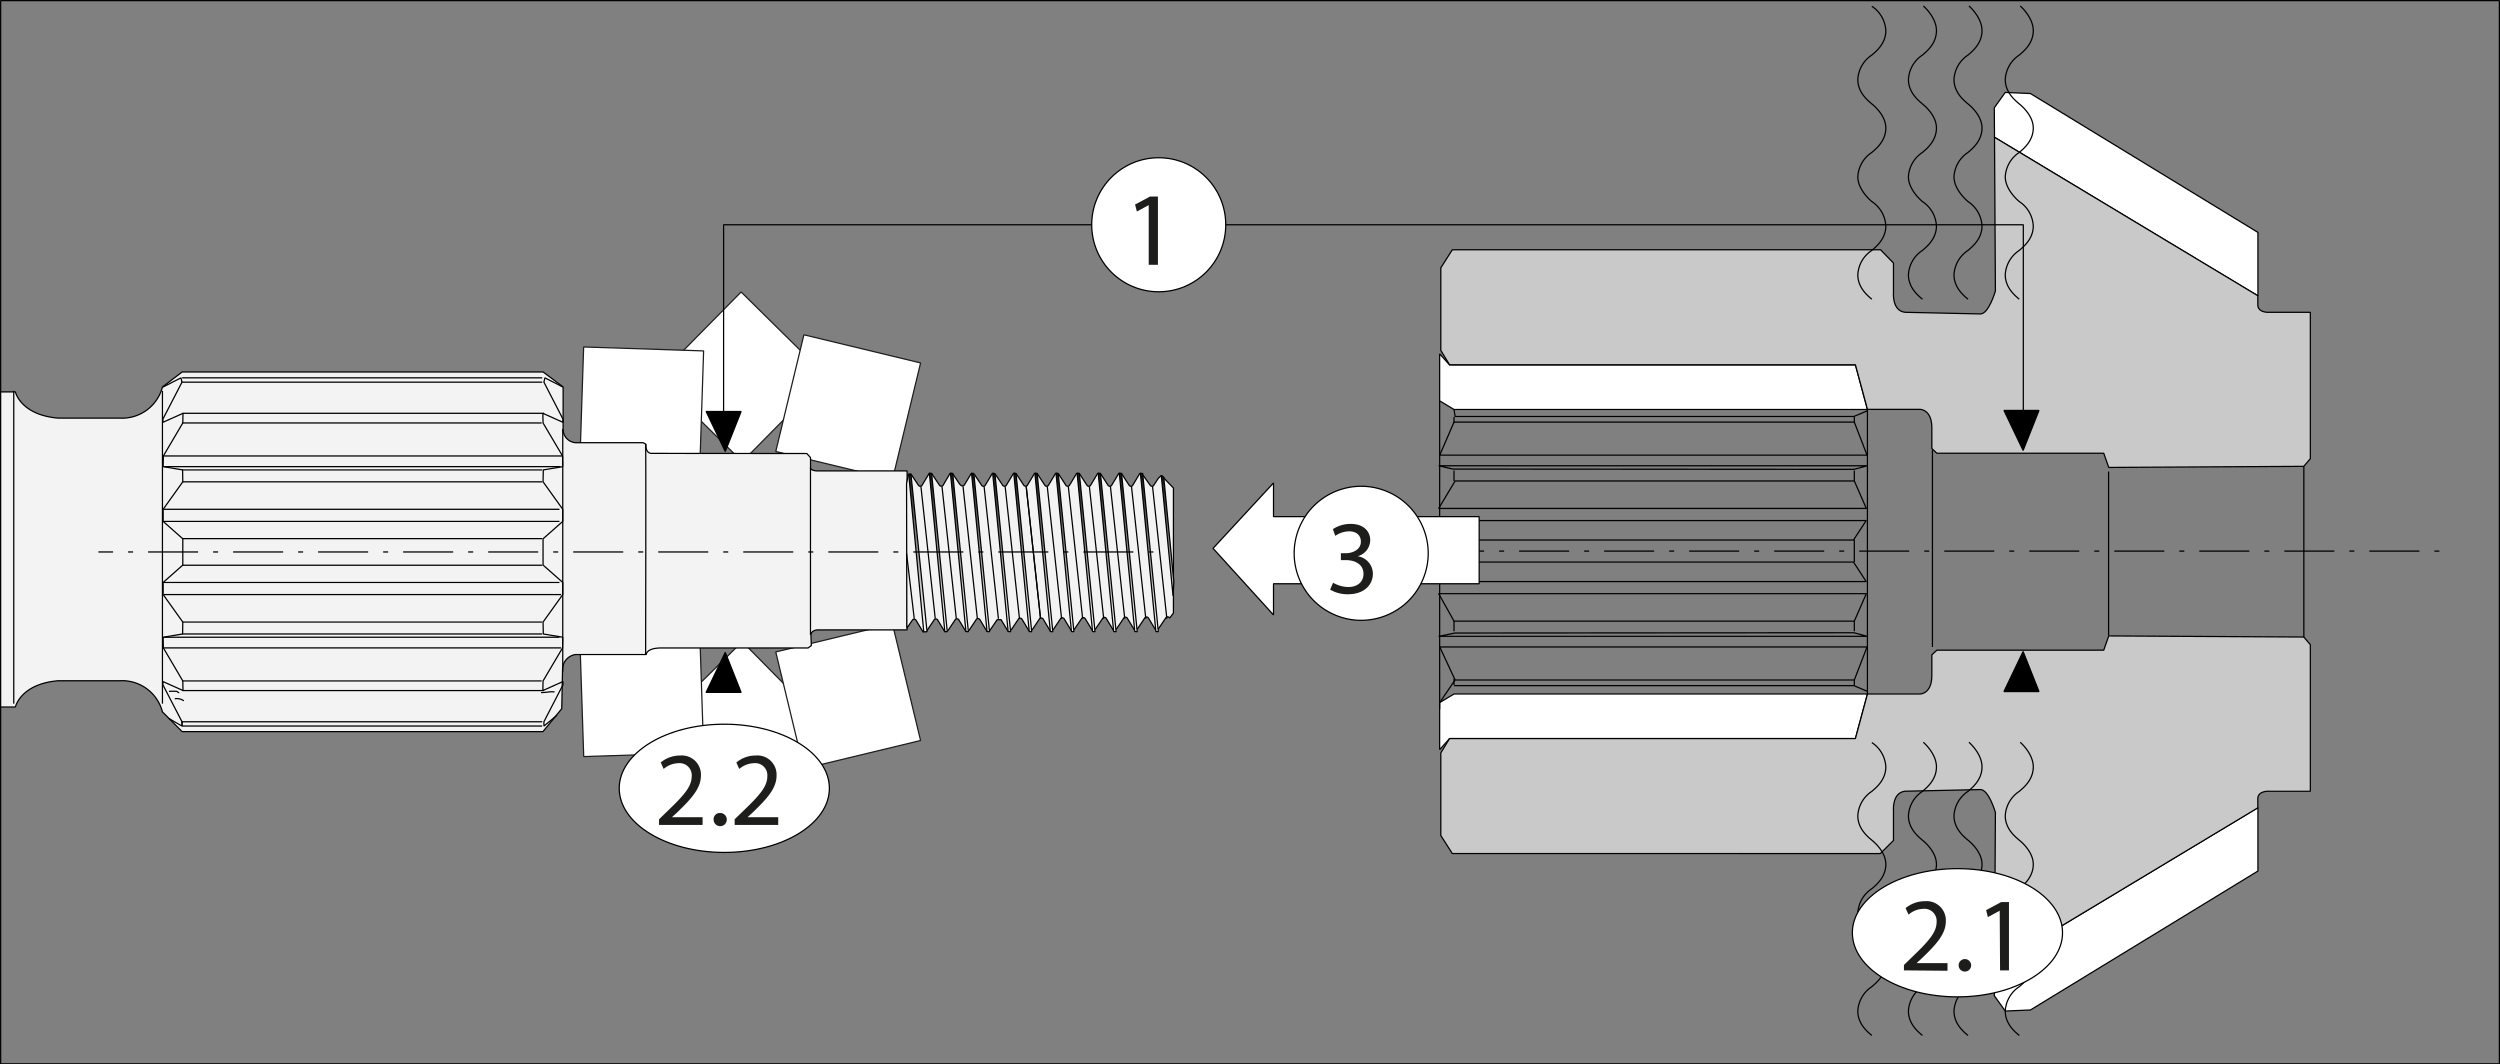 <svg id="Ebene_1" data-name="Ebene 1" xmlns="http://www.w3.org/2000/svg" xmlns:xlink="http://www.w3.org/1999/xlink" viewBox="0 0 499.86 212.82"><rect x="0" y="0" width="499.86" height="212.82" fill="#808080" stroke="none"/><defs><style>.cls-1,.cls-5,.cls-7{fill:#fff;}.cls-1{stroke:#1d1d1b;}.cls-1,.cls-10,.cls-11,.cls-12,.cls-13,.cls-14,.cls-15,.cls-16,.cls-17,.cls-18,.cls-19,.cls-2,.cls-20,.cls-21,.cls-22,.cls-23,.cls-24,.cls-25,.cls-26,.cls-27,.cls-28,.cls-29,.cls-3,.cls-30,.cls-31,.cls-32,.cls-33,.cls-34,.cls-35,.cls-36,.cls-37,.cls-4,.cls-5,.cls-6,.cls-7,.cls-8,.cls-9{stroke-miterlimit:1;stroke-width:0.25px;}.cls-2,.cls-3,.cls-4{fill:none;}.cls-10,.cls-11,.cls-12,.cls-13,.cls-14,.cls-15,.cls-16,.cls-17,.cls-18,.cls-19,.cls-2,.cls-20,.cls-21,.cls-22,.cls-23,.cls-24,.cls-25,.cls-26,.cls-27,.cls-28,.cls-29,.cls-3,.cls-30,.cls-31,.cls-32,.cls-33,.cls-34,.cls-35,.cls-36,.cls-37,.cls-4,.cls-5,.cls-6,.cls-7,.cls-8,.cls-9{stroke:#000;}.cls-3{stroke-dasharray:1 3 10 3;}.cls-10,.cls-11,.cls-12,.cls-13,.cls-14,.cls-15,.cls-16,.cls-17,.cls-18,.cls-19,.cls-20,.cls-21,.cls-22,.cls-37,.cls-4,.cls-5,.cls-6,.cls-8,.cls-9{fill-rule:evenodd;}.cls-6{fill:#c9c9c9;}.cls-8{fill:#f3f3f3;}.cls-9{fill:url(#linear-gradient);}.cls-10{fill:url(#linear-gradient-2);}.cls-11{fill:url(#linear-gradient-3);}.cls-12{fill:url(#linear-gradient-4);}.cls-13{fill:url(#linear-gradient-5);}.cls-14{fill:url(#linear-gradient-6);}.cls-15{fill:url(#linear-gradient-7);}.cls-16{fill:url(#linear-gradient-8);}.cls-17{fill:url(#linear-gradient-9);}.cls-18{fill:url(#linear-gradient-10);}.cls-19{fill:url(#linear-gradient-11);}.cls-20{fill:url(#linear-gradient-12);}.cls-21{fill:url(#linear-gradient-13);}.cls-22{fill:url(#linear-gradient-14);}.cls-23{fill:url(#linear-gradient-15);}.cls-24{fill:url(#linear-gradient-16);}.cls-25{fill:url(#linear-gradient-17);}.cls-26{fill:url(#linear-gradient-18);}.cls-27{fill:url(#linear-gradient-19);}.cls-28{fill:url(#linear-gradient-20);}.cls-29{fill:url(#linear-gradient-21);}.cls-30{fill:url(#linear-gradient-22);}.cls-31{fill:url(#linear-gradient-23);}.cls-32{fill:url(#linear-gradient-24);}.cls-33{fill:url(#linear-gradient-25);}.cls-34{fill:url(#linear-gradient-26);}.cls-35{fill:url(#linear-gradient-27);}.cls-36{fill:url(#linear-gradient-28);}.cls-38{fill:#1d1d1b;}</style><linearGradient id="linear-gradient" x1="302.58" y1="181.08" x2="201.08" y2="179.58" gradientTransform="translate(351.92 -70.49) rotate(90) scale(0.66)" gradientUnits="userSpaceOnUse"><stop offset="0" stop-color="#fff"/><stop offset="0.05" stop-color="#f6f6f6"/><stop offset="0.13" stop-color="#dcdcdc"/><stop offset="0.23" stop-color="#b2b2b2"/><stop offset="0.34" stop-color="#787878"/><stop offset="0.47" stop-color="#2f2f2f"/><stop offset="0.55"/></linearGradient><linearGradient id="linear-gradient-2" x1="302.5" y1="186.51" x2="201" y2="185.01" xlink:href="#linear-gradient"/><linearGradient id="linear-gradient-3" x1="302.4" y1="192.94" x2="200.9" y2="191.44" xlink:href="#linear-gradient"/><linearGradient id="linear-gradient-4" x1="302.31" y1="199.37" x2="200.81" y2="197.87" xlink:href="#linear-gradient"/><linearGradient id="linear-gradient-5" x1="302.21" y1="205.8" x2="200.71" y2="204.3" xlink:href="#linear-gradient"/><linearGradient id="linear-gradient-6" x1="302.12" y1="212.23" x2="200.62" y2="210.73" xlink:href="#linear-gradient"/><linearGradient id="linear-gradient-7" x1="302.02" y1="218.66" x2="200.52" y2="217.16" xlink:href="#linear-gradient"/><linearGradient id="linear-gradient-8" x1="301.93" y1="225.09" x2="200.43" y2="223.59" xlink:href="#linear-gradient"/><linearGradient id="linear-gradient-9" x1="301.83" y1="231.52" x2="200.33" y2="230.02" xlink:href="#linear-gradient"/><linearGradient id="linear-gradient-10" x1="301.74" y1="237.95" x2="200.24" y2="236.45" xlink:href="#linear-gradient"/><linearGradient id="linear-gradient-11" x1="301.64" y1="244.38" x2="200.14" y2="242.88" xlink:href="#linear-gradient"/><linearGradient id="linear-gradient-12" x1="301.55" y1="250.81" x2="200.05" y2="249.31" xlink:href="#linear-gradient"/><linearGradient id="linear-gradient-13" x1="301.45" y1="257.03" x2="199.95" y2="255.53" xlink:href="#linear-gradient"/><linearGradient id="linear-gradient-14" x1="299.95" y1="183.39" x2="299.95" y2="183.39" gradientTransform="translate(398.25 241.58) rotate(90) scale(0.66)" xlink:href="#linear-gradient"/><linearGradient id="linear-gradient-15" x1="302.54" y1="183.37" x2="201.04" y2="181.87" xlink:href="#linear-gradient"/><linearGradient id="linear-gradient-16" x1="302.45" y1="189.78" x2="200.95" y2="188.28" xlink:href="#linear-gradient"/><linearGradient id="linear-gradient-17" x1="302.35" y1="196.2" x2="200.85" y2="194.7" xlink:href="#linear-gradient"/><linearGradient id="linear-gradient-18" x1="302.26" y1="202.61" x2="200.76" y2="201.11" xlink:href="#linear-gradient"/><linearGradient id="linear-gradient-19" x1="302.16" y1="209.03" x2="200.66" y2="207.53" xlink:href="#linear-gradient"/><linearGradient id="linear-gradient-20" x1="302.07" y1="215.44" x2="200.57" y2="213.94" xlink:href="#linear-gradient"/><linearGradient id="linear-gradient-21" x1="301.97" y1="221.86" x2="200.47" y2="220.36" xlink:href="#linear-gradient"/><linearGradient id="linear-gradient-22" x1="301.88" y1="228.27" x2="200.38" y2="226.77" xlink:href="#linear-gradient"/><linearGradient id="linear-gradient-23" x1="301.78" y1="234.69" x2="200.28" y2="233.19" xlink:href="#linear-gradient"/><linearGradient id="linear-gradient-24" x1="301.69" y1="241.1" x2="200.19" y2="239.6" xlink:href="#linear-gradient"/><linearGradient id="linear-gradient-25" x1="301.59" y1="247.52" x2="200.09" y2="246.02" xlink:href="#linear-gradient"/><linearGradient id="linear-gradient-26" x1="301.5" y1="253.93" x2="200" y2="252.43" xlink:href="#linear-gradient"/><linearGradient id="linear-gradient-27" x1="301.97" y1="221.85" x2="200.47" y2="220.35" xlink:href="#linear-gradient"/><linearGradient id="linear-gradient-28" x1="301.42" y1="259.17" x2="199.92" y2="257.67" xlink:href="#linear-gradient"/></defs><title>influence-of-shrink-fitting-with-spline-toothing-2</title><rect class="cls-1" x="182.62" y="445.31" width="24" height="24" transform="translate(-311.42 -43.62) rotate(-44.61)"/><rect class="cls-1" x="162.61" y="438.96" width="24" height="24" transform="translate(-61 -306.1) rotate(-1.88)"/><rect class="cls-1" x="203.92" y="439.26" width="24" height="24" transform="translate(-146.12 -248.85) rotate(-13.56)"/><rect class="cls-1" x="182.62" y="375.44" width="24" height="24" transform="translate(-264.2 -58.19) rotate(-45.39)"/><rect class="cls-1" x="162.61" y="381.79" width="24" height="24" transform="translate(-271.01 243.36) rotate(-88.12)"/><rect class="cls-1" x="203.92" y="381.49" width="24" height="24" transform="translate(-263.56 199.06) rotate(-76.44)"/><rect class="cls-2" x="0.13" y="0.13" width="499.61" height="212.57"/><line class="cls-3" x1="487.74" y1="110.19" x2="276.81" y2="110.19"/><line class="cls-2" x1="365.55" y1="75.38" x2="293.54" y2="75.38"/><polygon class="cls-4" points="290.72 107.98 370.59 107.98 373.14 104.08 287.65 104.08 290.72 107.98"/><line class="cls-2" x1="365.55" y1="76.24" x2="293.38" y2="76.24"/><polygon class="cls-4" points="290.5 93.79 370.68 93.85 373.3 93.13 287.65 93.13 290.5 93.79"/><polygon class="cls-4" points="287.87 91 373.3 91 370.76 84.4 290.72 84.4 287.87 91"/><polygon class="cls-4" points="287.65 101.66 373.16 101.66 370.76 96.17 290.94 96.17 287.65 101.66"/><line class="cls-2" x1="365.55" y1="145" x2="293.54" y2="145"/><line class="cls-2" x1="365.55" y1="144.14" x2="293.38" y2="144.14"/><polygon class="cls-5" points="287.85 149.89 287.85 140.48 290.72 138.76 373.38 138.76 370.98 147.67 289.83 147.67 287.85 149.89"/><polygon class="cls-5" points="287.85 70.75 287.85 80.15 290.72 81.87 373.38 81.87 370.98 72.96 289.83 72.96 287.85 70.75"/><line class="cls-2" x1="386.38" y1="90.01" x2="386.38" y2="129.36"/><line class="cls-2" x1="421.6" y1="94.28" x2="421.6" y2="127.08"/><polygon class="cls-5" points="451.46 59.16 451.46 46.47 405.97 18.7 400.94 18.48 398.75 21.54 398.79 27.45 451.46 59.16"/><path class="cls-6" d="M445.11,339.51l.18,30.72s-1.31,4.6-3,4.6l-15.09-.33c-2.62-.33-2.29-3.94-2.29-3.94v-5.9L422.33,362H336.7l-2.3,3.61v16.51l1.75,2.87H417.3l2.41,8.92h10.53s2.34,0,2.34,3.69v4.14l1,.94h33.37l1,2.84,39-.22,1.31-1.53V374.5h-8.09s-2.19.22-2.41-1.31v-2Z" transform="translate(-46.32 -312.06)"/><polygon class="cls-5" points="451.46 161.48 451.46 174.16 405.97 201.94 400.94 202.15 398.75 199.09 398.79 193.19 451.46 161.48"/><path class="cls-6" d="M445.11,505.25l.18-30.73s-1.31-4.59-3-4.59l-15.09.33c-2.62.33-2.29,3.94-2.29,3.94v5.9l-2.63,2.62H336.7l-2.3-3.6V462.6l1.75-2.87H417.3l2.41-8.91h10.53s2.34,0,2.34-3.69V443l1-.94h33.37l1-2.85,39,.22,1.31,1.53v29.31h-8.09s-2.19-.22-2.41,1.31v2Z" transform="translate(-46.32 -312.06)"/><line class="cls-2" x1="287.85" y1="80.15" x2="287.85" y2="141.82"/><line class="cls-2" x1="460.64" y1="93.27" x2="460.64" y2="127.36"/><line class="cls-2" x1="373.38" y1="81.87" x2="373.38" y2="138.76"/><line class="cls-2" x1="370.76" y1="96.17" x2="370.76" y2="94.09"/><polygon class="cls-4" points="287.44 116.28 373.14 116.28 370.59 112.38 291.15 112.38 287.44 116.28"/><polygon class="cls-4" points="290.94 126.57 370.68 126.51 373.3 127.23 287.65 127.23 290.94 126.57"/><polygon class="cls-4" points="287.87 129.36 373.3 129.36 370.76 135.96 290.94 135.96 287.87 129.36"/><polygon class="cls-4" points="287.65 118.7 373.16 118.7 370.76 124.19 290.72 124.19 287.65 118.7"/><polyline class="cls-4" points="373.38 138.24 370.68 137.09 290.72 137.09"/><line class="cls-2" x1="370.76" y1="84.58" x2="370.76" y2="83.35"/><line class="cls-2" x1="370.76" y1="124.14" x2="370.76" y2="126.21"/><line class="cls-2" x1="370.76" y1="135.73" x2="370.76" y2="136.96"/><path class="cls-4" d="M417.16,424.77" transform="translate(-46.32 -312.06)"/><line class="cls-2" x1="370.76" y1="112.38" x2="370.76" y2="107.87"/><line class="cls-2" x1="290.72" y1="96.17" x2="290.72" y2="94.09"/><line class="cls-2" x1="290.72" y1="84.58" x2="290.72" y2="83.35"/><line class="cls-2" x1="290.72" y1="124.14" x2="290.72" y2="126.21"/><line class="cls-2" x1="290.72" y1="135.73" x2="290.72" y2="136.96"/><line class="cls-2" x1="290.72" y1="112.38" x2="290.72" y2="107.87"/><polyline class="cls-4" points="290.72 81.87 290.94 83.27 370.68 83.27 373.38 82.12"/><line class="cls-2" x1="290.93" y1="135.96" x2="287.85" y2="140.48"/><polygon class="cls-7" points="242.54 109.64 254.63 122.96 254.63 116.72 295.75 116.72 295.75 103.3 254.63 103.3 254.63 96.56 242.54 109.64"/><path class="cls-8" d="M207.64,402.74l.74.82v2c0,.65,1.31.65,1.31.65h18V438H209.85s-1.31,0-1.39,1l.08,2.13-.65.49H178.53c-3,0-3,1.31-3,1.31h-14.1a3,3,0,0,0-2.63,2.95l-.16,7.88-3.77,4.59H82.74L78.8,454.4a8.33,8.33,0,0,0-8.53-6.23H57.93c-7.54.66-8.53,5.25-8.53,5.25l-2.95,0v-63l2.95,0s1,4.59,8.53,5.24H70.27a8.33,8.33,0,0,0,8.53-6.23l3.94-3h72.17l4,3,0,8.39a2.69,2.69,0,0,0,2.55,2.76l13.45,0,.57.3s-.2,1.66,1,1.83Z" transform="translate(-46.32 -312.06)"/><line class="cls-2" x1="112.52" y1="85.75" x2="112.52" y2="134.3"/><path class="cls-8" d="M227.64,437.67l1.06-1.55a.44.44,0,0,1,.8,0l1.39,2.31.78-.3,1.38-2.05a.43.43,0,0,1,.79,0l1.39,2.31.66-.3,1.37-2.05a.44.44,0,0,1,.8,0l1.39,2.31.65-.3,1.37-2.05a.44.44,0,0,1,.8,0l1.39,2.31.51-.09,1.52-2.26.79,0,1.39,2.31.65-.3,1.38-2.05a.43.43,0,0,1,.79,0l1.39,2.31.66-.3,1.37-2.05a.44.44,0,0,1,.8,0l1.38,2.31.66-.3,1.37-2.05a.44.44,0,0,1,.8,0l1.39,2.31.65-.3,1.38-2.05a.44.44,0,0,1,.79,0l1.39,2.31.65-.3,1.38-2.05a.43.43,0,0,1,.79,0l1.39,2.31.66-.3,1.37-2.05a.43.43,0,0,1,.79,0l1.39,2.31.66-.3,1.37-2.05a.44.44,0,0,1,.8,0l1.39,2.31.65-.3,1.38-2.05a.44.44,0,0,1,.79,0l.76-1V409.63l-2.42-2.51-.61.58-.85,1.3a.43.43,0,0,1-.79.05l-1.6-2.25-.43-.11L272.85,409a.43.43,0,0,1-.79.05l-1.49-2.31-.54-.05L268.64,409a.44.44,0,0,1-.8.05l-1.49-2.31-.54-.05L264.43,409a.44.44,0,0,1-.8.05l-1.5-2.31-.53-.05L260.21,409a.43.43,0,0,1-.79.05l-1.51-2.31-.52-.05L256,409a.43.43,0,0,1-.79.05l-1.51-2.31-.52-.05L251.79,409a.44.44,0,0,1-.79.05l-1.52-2.31-.51-.05L247.58,409a.44.44,0,0,1-.8.05L245.41,407l-.66-.31L243.36,409a.43.43,0,0,1-.79.05L241.2,407l-.66-.31L239.15,409s-.34.63-1-.21l-1.37-2.05-.49-.05L234.94,409a.44.44,0,0,1-.79.05l-1.55-2.31-.48-.05L230.73,409a.44.44,0,0,1-.8.05l-1.47-2.21-.51,0-.37,1.95Z" transform="translate(-46.32 -312.06)"/><polygon class="cls-9" points="234.54 119.13 232.19 95.06 232.69 95.43 234.7 116.31 234.54 119.13"/><polygon class="cls-10" points="231.11 126.27 228.02 94.63 228.47 94.67 231.6 126.31 231.11 126.27"/><polygon class="cls-11" points="226.89 126.27 223.8 94.63 224.25 94.67 227.38 126.31 226.89 126.27"/><polygon class="cls-12" points="222.67 126.27 219.58 94.63 220.03 94.67 223.16 126.31 222.67 126.27"/><polygon class="cls-13" points="218.45 126.27 215.36 94.63 215.81 94.67 218.94 126.31 218.45 126.27"/><polygon class="cls-14" points="214.23 126.27 211.14 94.63 211.59 94.67 214.72 126.31 214.23 126.27"/><polygon class="cls-15" points="210.01 126.27 206.92 94.63 207.37 94.67 210.5 126.31 210.01 126.27"/><polygon class="cls-16" points="205.79 126.27 202.7 94.63 203.15 94.67 206.28 126.31 205.79 126.27"/><polygon class="cls-17" points="201.57 126.27 198.48 94.63 198.93 94.67 202.06 126.31 201.57 126.27"/><polygon class="cls-18" points="197.35 126.27 194.26 94.63 194.71 94.67 197.84 126.31 197.35 126.27"/><polygon class="cls-19" points="193.13 126.27 190.04 94.63 190.49 94.67 193.62 126.31 193.13 126.27"/><polygon class="cls-20" points="188.91 126.27 185.82 94.63 186.27 94.67 189.4 126.31 188.91 126.27"/><polygon class="cls-21" points="184.7 126.32 181.7 94.88 182.15 94.92 185.36 126.32 184.7 126.32"/><path class="cls-22" d="M277.92,438.38" transform="translate(-46.32 -312.06)"/><line class="cls-23" x1="233.31" y1="123.72" x2="230.44" y2="97.24"/><line class="cls-24" x1="229.1" y1="123.72" x2="226.23" y2="97.24"/><line class="cls-25" x1="224.89" y1="123.72" x2="222.02" y2="97.24"/><line class="cls-26" x1="220.68" y1="123.72" x2="217.81" y2="97.24"/><line class="cls-27" x1="216.47" y1="123.72" x2="213.6" y2="97.24"/><line class="cls-28" x1="212.26" y1="123.72" x2="209.39" y2="97.24"/><line class="cls-29" x1="208.05" y1="123.72" x2="205.18" y2="97.24"/><line class="cls-30" x1="203.84" y1="123.72" x2="200.97" y2="97.24"/><line class="cls-31" x1="199.63" y1="123.72" x2="196.76" y2="97.24"/><line class="cls-32" x1="195.42" y1="123.72" x2="192.55" y2="97.24"/><line class="cls-33" x1="191.21" y1="123.72" x2="188.34" y2="97.24"/><line class="cls-34" x1="187" y1="123.72" x2="184.13" y2="97.24"/><line class="cls-35" x1="208.06" y1="123.72" x2="205.18" y2="97.24"/><line class="cls-36" x1="182.8" y1="123.72" x2="181.26" y2="110.63"/><line class="cls-2" x1="32.48" y1="78.15" x2="32.48" y2="140.7"/><line class="cls-2" x1="2.75" y1="78.15" x2="2.75" y2="140.7"/><line class="cls-3" x1="230.61" y1="110.36" x2="19.68" y2="110.36"/><line class="cls-2" x1="108.42" y1="75.55" x2="36.41" y2="75.55"/><line class="cls-2" x1="36.54" y1="96.34" x2="108.42" y2="96.34"/><line class="cls-2" x1="111.86" y1="104.25" x2="32.52" y2="104.25"/><line class="cls-2" x1="36.41" y1="107.7" x2="108.42" y2="107.7"/><line class="cls-2" x1="108.42" y1="76.41" x2="36.25" y2="76.41"/><line class="cls-2" x1="36.46" y1="82.64" x2="108.8" y2="82.64"/><line class="cls-2" x1="108.3" y1="84.57" x2="36.41" y2="84.57"/><line class="cls-2" x1="36.37" y1="93.96" x2="108.42" y2="93.96"/><line class="cls-2" x1="32.81" y1="93.3" x2="112.03" y2="93.3"/><line class="cls-2" x1="32.52" y1="91.17" x2="112.48" y2="91.17"/><line class="cls-2" x1="32.77" y1="101.83" x2="111.86" y2="101.83"/><line class="cls-2" x1="108.42" y1="145.17" x2="36.41" y2="145.17"/><line class="cls-2" x1="36.54" y1="124.38" x2="108.42" y2="124.38"/><line class="cls-2" x1="111.86" y1="116.46" x2="32.52" y2="116.46"/><line class="cls-2" x1="36.41" y1="113.02" x2="108.42" y2="113.02"/><line class="cls-2" x1="108.42" y1="144.31" x2="36.25" y2="144.31"/><line class="cls-2" x1="36.46" y1="138.07" x2="108.8" y2="138.07"/><line class="cls-2" x1="108.3" y1="136.15" x2="36.41" y2="136.15"/><line class="cls-2" x1="36.37" y1="126.76" x2="108.42" y2="126.76"/><line class="cls-2" x1="32.81" y1="127.41" x2="111.86" y2="127.41"/><line class="cls-2" x1="32.52" y1="129.54" x2="112.19" y2="129.54"/><line class="cls-2" x1="32.77" y1="118.88" x2="112.19" y2="118.88"/><line class="cls-2" x1="36.41" y1="144.31" x2="36.41" y2="145.17"/><polyline class="cls-4" points="111.37 143 108.76 145.17 108.75 144.31 112.56 136.93 112.56 136.27 108.54 138.07 108.58 136.15 112.48 129.54 112.52 127.41 108.63 126.76 108.58 124.38 112.52 118.88 112.52 116.46 108.58 112.98 108.58 107.73 112.52 104.25 112.52 101.83 108.58 96.33 108.63 93.96 112.52 93.3 112.48 91.17 108.58 84.57 108.54 82.64 112.56 84.44 112.56 83.79 108.75 76.41 108.95 75.55 112.56 77.39"/><polyline class="cls-4" points="33.75 143.65 36.37 145.17 36.39 144.31 32.57 136.93 32.57 136.27 36.59 138.07 36.55 136.15 32.66 129.54 32.62 127.41 36.51 126.76 36.55 124.38 32.62 118.88 32.62 116.46 36.55 112.98 36.55 107.73 32.62 104.25 32.62 101.83 36.55 96.33 36.51 93.96 32.62 93.3 32.66 91.17 36.55 84.57 36.59 82.64 32.57 84.44 32.57 83.79 36.39 76.41 36.18 75.55 32.57 77.39"/><path class="cls-4" d="M80.11,450.3a10.15,10.15,0,0,1,1.56,0c.17.09.25.25.49.25" transform="translate(-46.32 -312.06)"/><path class="cls-4" d="M81.26,451.78a2.33,2.33,0,0,1,1.81.41" transform="translate(-46.32 -312.06)"/><path class="cls-4" d="M157.2,450.39c-.9-.09-1.8.16-2.7.16" transform="translate(-46.32 -312.06)"/><path class="cls-4" d="M175.41,400.91c.09.79,0,42,0,42" transform="translate(-46.32 -312.06)"/><line class="cls-2" x1="162.05" y1="93.46" x2="162.05" y2="126.92"/><polyline class="cls-4" points="144.68 82.94 144.68 44.94 404.55 44.94 404.55 86.1"/><polygon class="cls-37" points="141.18 82.27 148.18 82.27 145.01 90.27 141.18 82.27"/><polygon class="cls-37" points="141.18 138.44 148.18 138.44 145.01 130.44 141.18 138.44"/><polygon class="cls-37" points="400.68 138.27 407.68 138.27 404.51 130.27 400.68 138.27"/><polygon class="cls-37" points="400.68 82.06 407.68 82.06 404.51 90.06 400.68 82.06"/><circle class="cls-7" cx="231.68" cy="44.94" r="13.4"/><path class="cls-38" d="M276,353.07h0l-2.37,1.28-.36-1.4,3-1.6h1.57V365H276Z" transform="translate(-46.32 -312.06)"/><circle class="cls-7" cx="318.48" cy="422.69" r="13.4" transform="translate(-240.23 243.11) rotate(-67.5)"/><path class="cls-38" d="M312.86,428.57a6.29,6.29,0,0,0,3,.86c2.37,0,3.11-1.51,3.08-2.65,0-1.91-1.74-2.73-3.52-2.73h-1v-1.38h1c1.34,0,3-.7,3-2.31,0-1.09-.69-2.06-2.39-2.06a5,5,0,0,0-2.73.9l-.48-1.34a6.44,6.44,0,0,1,3.57-1.05c2.68,0,3.9,1.59,3.9,3.25a3.4,3.4,0,0,1-2.52,3.22v0a3.55,3.55,0,0,1,3.05,3.5c0,2.19-1.71,4.1-5,4.1a6.85,6.85,0,0,1-3.55-.93Z" transform="translate(-46.32 -312.06)"/><path class="cls-2" d="M420.58,460.53a6.21,6.21,0,0,1,2.8,4.87c0,2.7-2.14,4.31-2.8,4.89a6.2,6.2,0,0,0-2.8,4.88c0,2.69,2.14,4.3,2.8,4.88,0,0,2.8,2.12,2.8,4.82s-2.14,4.3-2.8,4.89a6.18,6.18,0,0,0-2.8,4.87c0,2.7,2.8,4.95,2.8,4.95a6.21,6.21,0,0,1,2.8,4.87c0,2.7-2.14,4.31-2.8,4.89a6.2,6.2,0,0,0-2.8,4.88c0,2.7,2.14,4.3,2.8,4.88" transform="translate(-46.32 -312.06)"/><path class="cls-2" d="M430.7,519.1c-.66-.58-2.8-2.18-2.8-4.88a6.2,6.2,0,0,1,2.8-4.88c.66-.58,2.8-2.19,2.8-4.89a6.21,6.21,0,0,0-2.8-4.87s-2.8-2.25-2.8-4.95a6.18,6.18,0,0,1,2.8-4.87c.66-.59,2.8-2.19,2.8-4.89s-2.8-4.82-2.8-4.82c-.66-.58-2.8-2.19-2.8-4.88a6.2,6.2,0,0,1,2.8-4.88c.66-.58,2.8-2.19,2.8-4.89s-2.62-4.93-2.62-4.93" transform="translate(-46.32 -312.06)"/><path class="cls-2" d="M439.81,519.1c-.66-.58-2.8-2.18-2.8-4.88a6.23,6.23,0,0,1,2.8-4.88c.66-.58,2.8-2.19,2.8-4.89a6.18,6.18,0,0,0-2.8-4.87s-2.8-2.25-2.8-4.95a6.21,6.21,0,0,1,2.8-4.87c.66-.59,2.8-2.19,2.8-4.89s-2.8-4.82-2.8-4.82c-.66-.58-2.8-2.19-2.8-4.88a6.23,6.23,0,0,1,2.8-4.88c.66-.58,2.8-2.19,2.8-4.89s-2.61-4.93-2.61-4.93" transform="translate(-46.32 -312.06)"/><path class="cls-2" d="M450.06,519.1c-.66-.58-2.8-2.18-2.8-4.88a6.23,6.23,0,0,1,2.8-4.88c.66-.58,2.8-2.19,2.8-4.89a6.18,6.18,0,0,0-2.8-4.87s-2.8-2.25-2.8-4.95a6.21,6.21,0,0,1,2.8-4.87c.66-.59,2.8-2.19,2.8-4.89s-2.8-4.82-2.8-4.82c-.66-.58-2.8-2.19-2.8-4.88a6.23,6.23,0,0,1,2.8-4.88c.66-.58,2.8-2.19,2.8-4.89s-2.61-4.93-2.61-4.93" transform="translate(-46.32 -312.06)"/><path class="cls-2" d="M420.58,313.31a6.23,6.23,0,0,1,2.8,4.88c0,2.7-2.14,4.3-2.8,4.88a6.22,6.22,0,0,0-2.8,4.88c0,2.7,2.14,4.3,2.8,4.89,0,0,2.8,2.11,2.8,4.81s-2.14,4.31-2.8,4.89a6.18,6.18,0,0,0-2.8,4.87c0,2.7,2.8,4.95,2.8,4.95a6.23,6.23,0,0,1,2.8,4.88c0,2.7-2.14,4.3-2.8,4.89a6.18,6.18,0,0,0-2.8,4.87c0,2.7,2.14,4.31,2.8,4.89" transform="translate(-46.32 -312.06)"/><path class="cls-2" d="M430.7,371.89c-.66-.58-2.8-2.19-2.8-4.89a6.18,6.18,0,0,1,2.8-4.87c.66-.59,2.8-2.19,2.8-4.89a6.23,6.23,0,0,0-2.8-4.88s-2.8-2.25-2.8-4.95a6.18,6.18,0,0,1,2.8-4.87c.66-.58,2.8-2.19,2.8-4.89s-2.8-4.81-2.8-4.81c-.66-.59-2.8-2.19-2.8-4.89a6.22,6.22,0,0,1,2.8-4.88c.66-.58,2.8-2.18,2.8-4.88s-2.62-4.94-2.62-4.94" transform="translate(-46.32 -312.06)"/><path class="cls-2" d="M439.81,371.89c-.66-.58-2.8-2.19-2.8-4.89a6.21,6.21,0,0,1,2.8-4.87c.66-.59,2.8-2.19,2.8-4.89a6.2,6.2,0,0,0-2.8-4.88s-2.8-2.25-2.8-4.95a6.21,6.21,0,0,1,2.8-4.87c.66-.58,2.8-2.19,2.8-4.89s-2.8-4.81-2.8-4.81c-.66-.59-2.8-2.19-2.8-4.89a6.25,6.25,0,0,1,2.8-4.88c.66-.58,2.8-2.18,2.8-4.88s-2.61-4.94-2.61-4.94" transform="translate(-46.32 -312.06)"/><path class="cls-2" d="M450.06,371.89c-.66-.58-2.8-2.19-2.8-4.89a6.21,6.21,0,0,1,2.8-4.87c.66-.59,2.8-2.19,2.8-4.89a6.2,6.2,0,0,0-2.8-4.88s-2.8-2.25-2.8-4.95a6.21,6.21,0,0,1,2.8-4.87c.66-.58,2.8-2.19,2.8-4.89s-2.8-4.81-2.8-4.81c-.66-.59-2.8-2.19-2.8-4.89a6.25,6.25,0,0,1,2.8-4.88c.66-.58,2.8-2.18,2.8-4.88s-2.61-4.94-2.61-4.94" transform="translate(-46.32 -312.06)"/><ellipse class="cls-7" cx="144.82" cy="157.62" rx="21.01" ry="12.82"/><ellipse class="cls-7" cx="391.38" cy="186.5" rx="21.01" ry="12.82"/><path class="cls-38" d="M178.09,477v-1.13l1.45-1.41c3.48-3.32,5.06-5.08,5.08-7.14a2.43,2.43,0,0,0-2.71-2.66,4.68,4.68,0,0,0-2.9,1.15l-.58-1.3a6,6,0,0,1,3.86-1.39,3.84,3.84,0,0,1,4.18,4c0,2.52-1.83,4.56-4.7,7.33l-1.1,1v0h6.13V477Z" transform="translate(-46.32 -312.06)"/><path class="cls-38" d="M189,475.93a1.24,1.24,0,0,1,1.26-1.32,1.32,1.32,0,1,1-1.26,1.32Z" transform="translate(-46.32 -312.06)"/><path class="cls-38" d="M193.21,477v-1.13l1.45-1.41c3.48-3.32,5.06-5.08,5.08-7.14a2.43,2.43,0,0,0-2.71-2.66,4.68,4.68,0,0,0-2.9,1.15l-.58-1.3a6,6,0,0,1,3.86-1.39,3.84,3.84,0,0,1,4.18,4c0,2.52-1.83,4.56-4.71,7.33l-1.09,1v0h6.13V477Z" transform="translate(-46.32 -312.06)"/><path class="cls-38" d="M427,506.08V505l1.45-1.41c3.48-3.32,5.06-5.08,5.08-7.14a2.44,2.44,0,0,0-2.71-2.67,4.63,4.63,0,0,0-2.9,1.16l-.59-1.3a6,6,0,0,1,3.87-1.39,3.84,3.84,0,0,1,4.18,4c0,2.52-1.83,4.56-4.71,7.33l-1.09,1v.05h6.13v1.53Z" transform="translate(-46.32 -312.06)"/><path class="cls-38" d="M437.94,505a1.25,1.25,0,1,1,1.24,1.32A1.24,1.24,0,0,1,437.94,505Z" transform="translate(-46.32 -312.06)"/><path class="cls-38" d="M446.15,494.15h0l-2.37,1.28-.35-1.4,3-1.6h1.57v13.65h-1.78Z" transform="translate(-46.32 -312.06)"/></svg>
